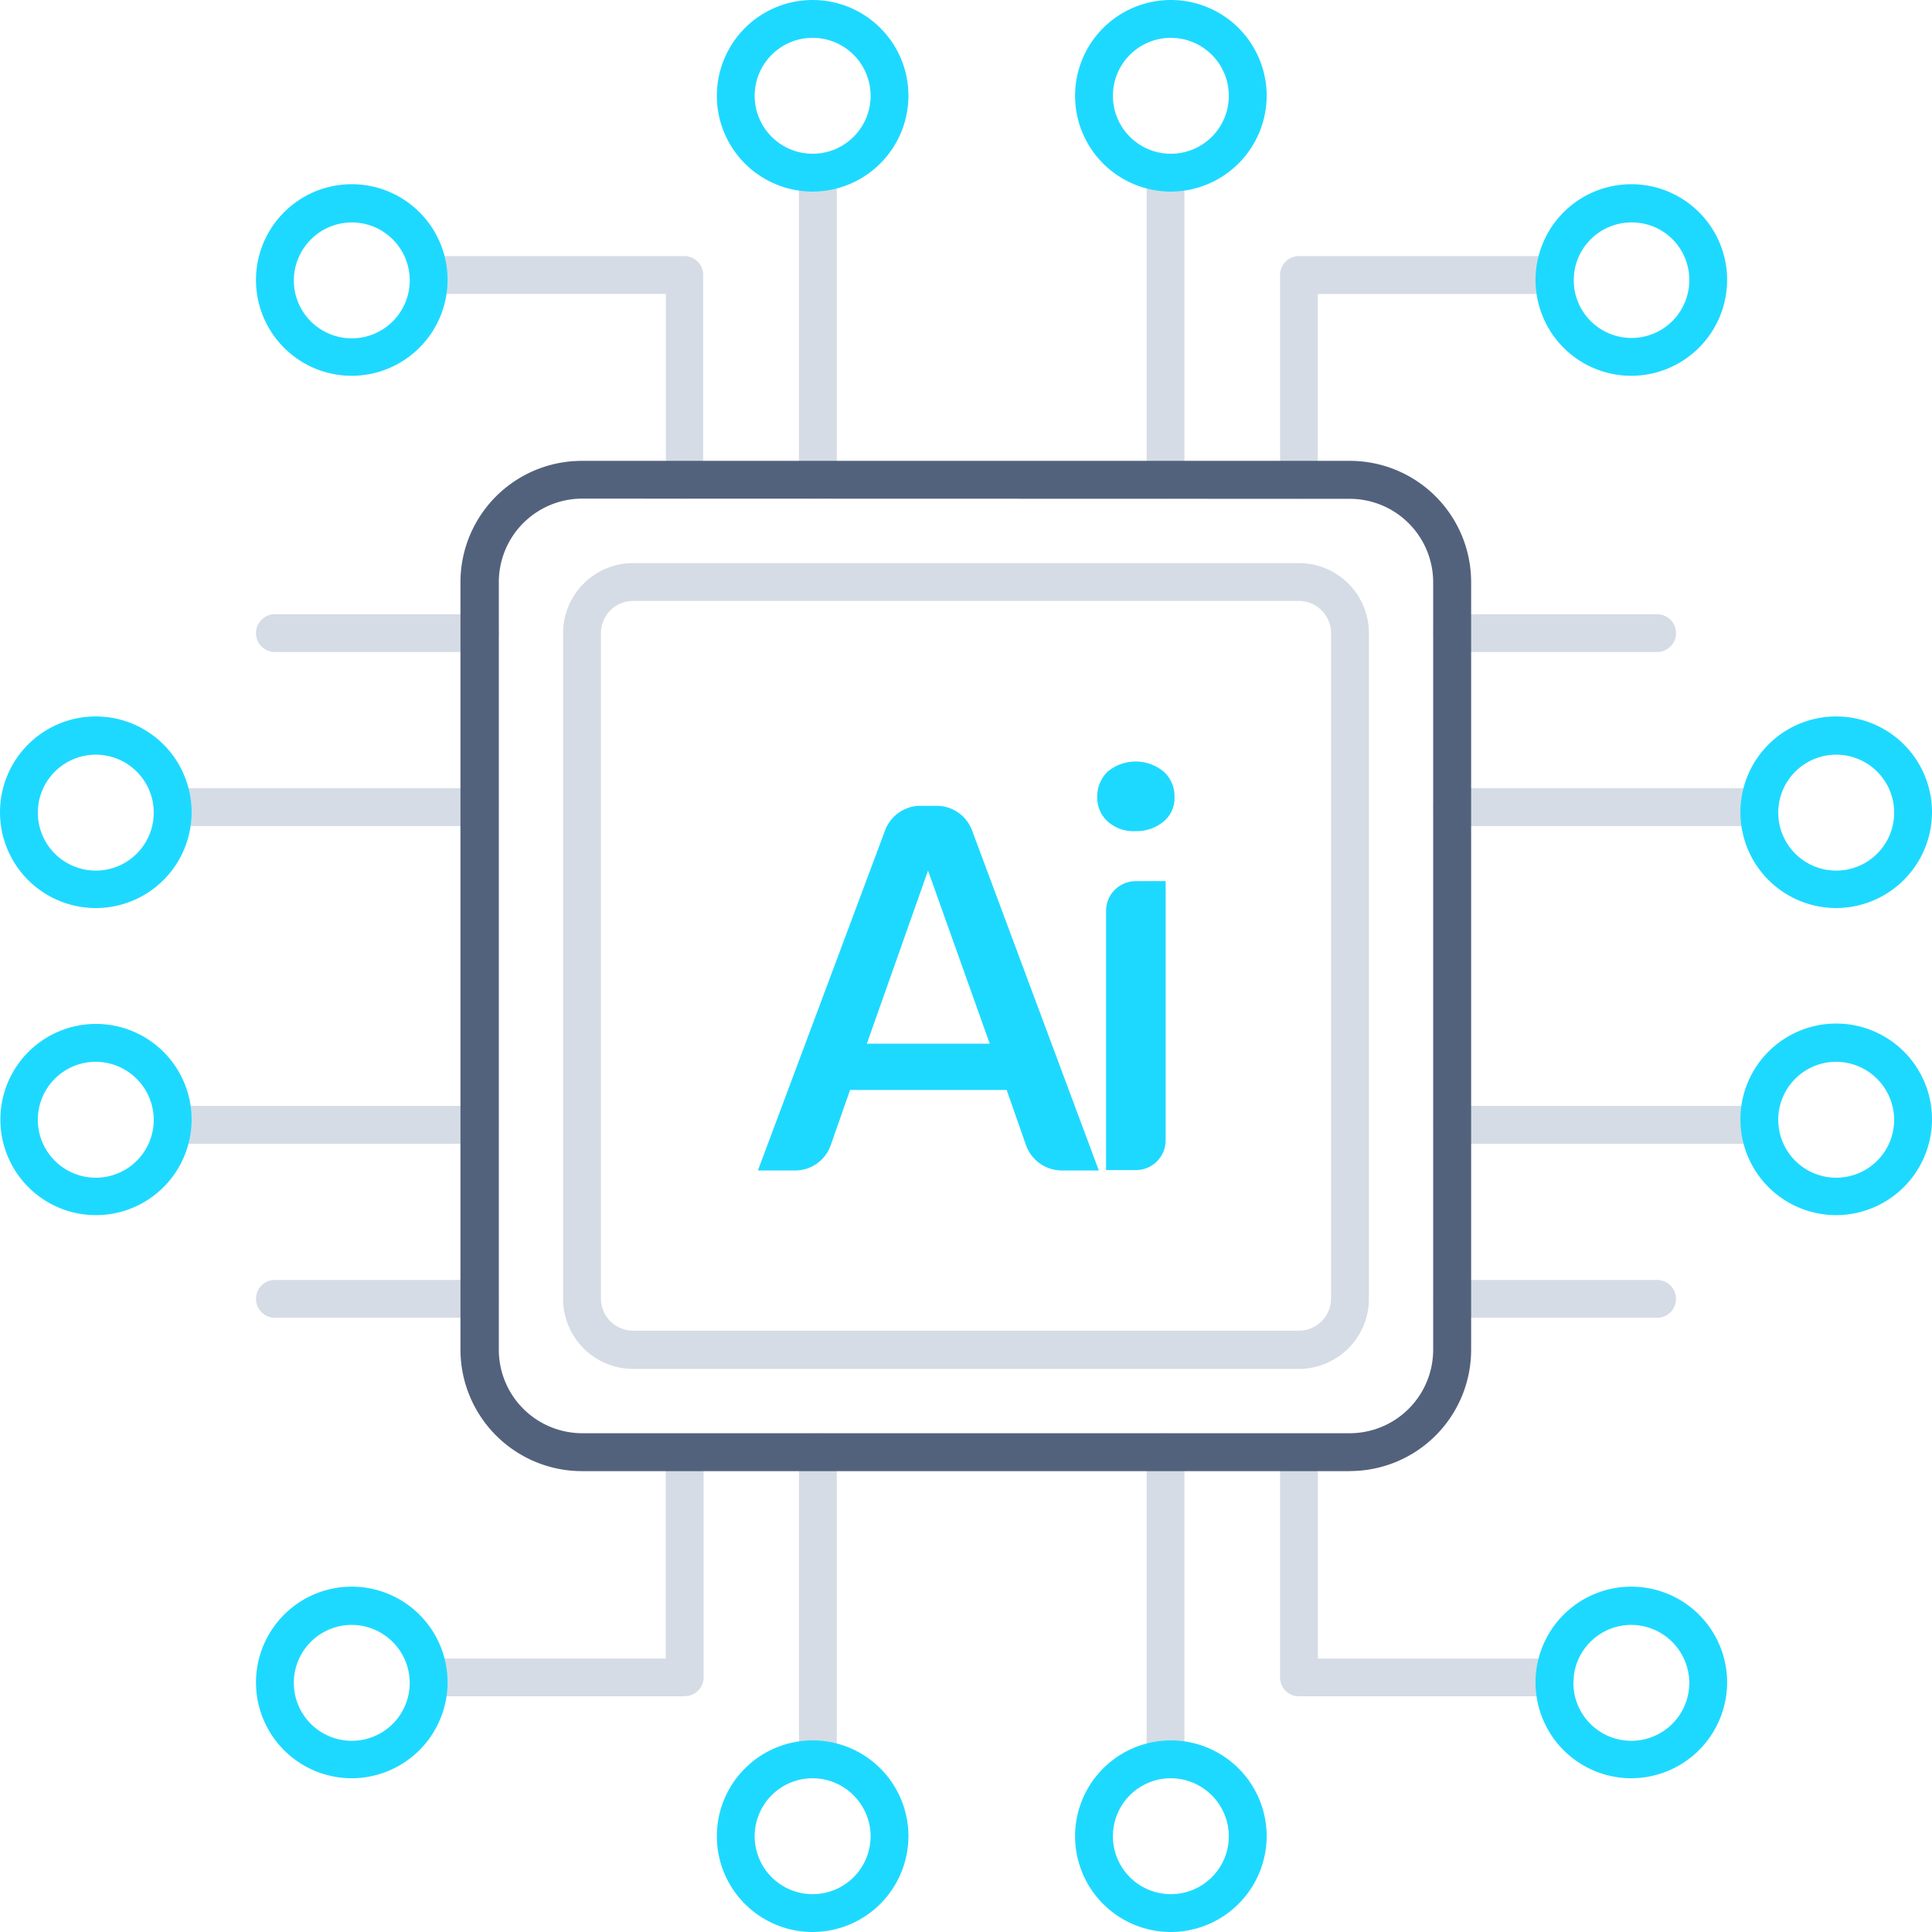 <svg id="Group_16409" data-name="Group 16409" xmlns="http://www.w3.org/2000/svg" xmlns:xlink="http://www.w3.org/1999/xlink" width="72" height="72" viewBox="0 0 72 72">
  <defs>
    <clipPath id="clip-path">
      <rect id="Rectangle_7142" data-name="Rectangle 7142" width="72" height="72" fill="none"/>
    </clipPath>
  </defs>
  <g id="Group_16408" data-name="Group 16408" clip-path="url(#clip-path)">
    <path id="Path_20928" data-name="Path 20928" d="M113.815,28.024a.7.7,0,0,1-.7-.7V15.874a.7.7,0,1,1,1.41,0V27.319a.7.7,0,0,1-.7.7" transform="translate(-70.384 -9.439)" fill="#d5dce5"/>
    <path id="Path_20929" data-name="Path 20929" d="M126.984,34.3a.7.7,0,0,1-.7-.7V25.961a.7.7,0,0,1,.7-.7h9.54a.7.7,0,0,1,0,1.41h-8.835V33.6a.7.7,0,0,1-.7.7" transform="translate(-78.579 -15.716)" fill="#d5dce5"/>
    <path id="Path_20930" data-name="Path 20930" d="M79.516,28.024a.7.7,0,0,1-.7-.7V15.874a.7.7,0,1,1,1.41,0V27.319a.7.7,0,0,1-.7.7" transform="translate(-49.041 -9.439)" fill="#d5dce5"/>
    <path id="Path_20931" data-name="Path 20931" d="M50.67,34.3a.7.7,0,0,1-.7-.7v-6.93H41.13a.7.7,0,0,1,0-1.41h9.525a.7.7,0,0,1,.705.7V33.6a.692.692,0,0,1-.69.7" transform="translate(-25.155 -15.716)" fill="#d5dce5"/>
    <path id="Path_20932" data-name="Path 20932" d="M79.516,154.264a.7.7,0,0,1-.7-.7V142.114a.7.7,0,1,1,1.41,0v11.445a.7.7,0,0,1-.7.7" transform="translate(-49.041 -87.994)" fill="#d5dce5"/>
    <path id="Path_20933" data-name="Path 20933" d="M50.67,152.454H41.13a.705.705,0,0,1,0-1.41h8.835v-6.93a.7.7,0,0,1,1.41,0v7.635a.7.7,0,0,1-.7.7" transform="translate(-25.155 -89.238)" fill="#d5dce5"/>
    <path id="Path_20934" data-name="Path 20934" d="M113.815,154.264a.7.7,0,0,1-.7-.7V142.114a.7.7,0,1,1,1.41,0v11.445a.7.7,0,0,1-.7.7" transform="translate(-70.384 -87.994)" fill="#d5dce5"/>
    <path id="Path_20935" data-name="Path 20935" d="M136.524,152.454h-9.54a.7.7,0,0,1-.7-.7v-7.635a.705.705,0,0,1,1.41,0v6.93h8.835a.705.705,0,0,1,0,1.41" transform="translate(-78.579 -89.238)" fill="#d5dce5"/>
    <path id="Path_20936" data-name="Path 20936" d="M153.559,110.52H142.114a.705.705,0,0,1,0-1.41h11.445a.7.7,0,0,1,.7.705.7.7,0,0,1-.7.7" transform="translate(-87.994 -67.895)" fill="#d5dce5"/>
    <path id="Path_20937" data-name="Path 20937" d="M149.749,127.689h-7.635a.705.705,0,0,1,0-1.41h7.635a.705.705,0,0,1,0,1.41" transform="translate(-87.994 -78.579)" fill="#d5dce5"/>
    <path id="Path_20938" data-name="Path 20938" d="M153.559,79.177H142.114a.705.705,0,0,1,0-1.41h11.445a.7.7,0,0,1,.7.705.7.7,0,0,1-.7.7" transform="translate(-87.994 -48.392)" fill="#d5dce5"/>
    <path id="Path_20939" data-name="Path 20939" d="M149.749,62.008h-7.635a.705.705,0,0,1,0-1.41h7.635a.705.705,0,0,1,0,1.41" transform="translate(-87.994 -37.708)" fill="#d5dce5"/>
    <path id="Path_20940" data-name="Path 20940" d="M27.32,79.177H15.875a.705.705,0,0,1,0-1.41H27.32a.705.705,0,0,1,0,1.41" transform="translate(-9.44 -48.392)" fill="#d5dce5"/>
    <path id="Path_20941" data-name="Path 20941" d="M33.6,62.008H25.961a.705.705,0,0,1,0-1.41H33.6a.705.705,0,0,1,0,1.41" transform="translate(-15.716 -37.708)" fill="#d5dce5"/>
    <path id="Path_20942" data-name="Path 20942" d="M27.32,110.52H15.875a.705.705,0,0,1,0-1.41H27.32a.705.705,0,0,1,0,1.41" transform="translate(-9.44 -67.895)" fill="#d5dce5"/>
    <path id="Path_20943" data-name="Path 20943" d="M33.6,127.689H25.961a.705.705,0,0,1,0-1.41H33.6a.705.705,0,0,1,0,1.41" transform="translate(-15.716 -78.579)" fill="#d5dce5"/>
    <path id="Path_20944" data-name="Path 20944" d="M82.974,85.585H58.164a2.612,2.612,0,0,1-2.61-2.61V58.165a2.612,2.612,0,0,1,2.61-2.61h24.81a2.612,2.612,0,0,1,2.61,2.61V82.96a2.615,2.615,0,0,1-2.61,2.625m-24.81-28.62a1.2,1.2,0,0,0-1.2,1.2V82.96a1.2,1.2,0,0,0,1.2,1.2h24.81a1.2,1.2,0,0,0,1.2-1.2V58.165a1.2,1.2,0,0,0-1.2-1.2Z" transform="translate(-34.569 -34.57)" fill="#d5dce5"/>
    <path id="Path_20945" data-name="Path 20945" d="M78.578,83.118H49.958a4.533,4.533,0,0,1-4.53-4.515V49.983a4.523,4.523,0,0,1,4.53-4.515h28.62a4.52,4.52,0,0,1,4.515,4.515V78.6a4.52,4.52,0,0,1-4.515,4.515m-28.62-36.24a3.111,3.111,0,0,0-3.1,3.1V78.6a3.112,3.112,0,0,0,3.1,3.105h28.62a3.112,3.112,0,0,0,3.1-3.105V49.983a3.111,3.111,0,0,0-3.1-3.1Z" transform="translate(-28.268 -28.293)" fill="#53627c"/>
    <path id="Path_20946" data-name="Path 20946" d="M84.045,90.09H78.21l-.72,2.055a1.406,1.406,0,0,1-1.335.945h-1.38l4.74-12.675a1.409,1.409,0,0,1,1.32-.915h.6a1.409,1.409,0,0,1,1.32.915L87.48,93.09H86.1a1.421,1.421,0,0,1-1.335-.945Zm-.63-1.725-2.3-6.45-2.28,6.45Z" transform="translate(-46.53 -49.47)" fill="#1ed9ff"/>
    <path id="Path_20947" data-name="Path 20947" d="M108.64,75.507a1.636,1.636,0,0,1,2.085,0,1.225,1.225,0,0,1,.405.945,1.122,1.122,0,0,1-.405.915,1.586,1.586,0,0,1-1.05.36,1.449,1.449,0,0,1-1.035-.36,1.2,1.2,0,0,1-.39-.915,1.291,1.291,0,0,1,.39-.945m2.16,4.08v9.66a1.107,1.107,0,0,1-1.11,1.11h-1.11V80.7a1.107,1.107,0,0,1,1.11-1.11Z" transform="translate(-67.36 -46.752)" fill="#1ed9ff"/>
    <path id="Path_20948" data-name="Path 20948" d="M109.636,7.14a3.57,3.57,0,1,1,3.57-3.57,3.579,3.579,0,0,1-3.57,3.57m0-5.73a2.16,2.16,0,1,0,2.16,2.16,2.161,2.161,0,0,0-2.16-2.16" transform="translate(-66.001)" fill="#1ed9ff"/>
    <path id="Path_20949" data-name="Path 20949" d="M155.065,25.313a3.57,3.57,0,1,1,3.57-3.57,3.579,3.579,0,0,1-3.57,3.57m0-5.716a2.153,2.153,0,1,0,2.16,2.145,2.138,2.138,0,0,0-2.16-2.145" transform="translate(-94.27 -11.308)" fill="#1ed9ff"/>
    <path id="Path_20950" data-name="Path 20950" d="M74.294,7.14a3.57,3.57,0,1,1,3.57-3.57,3.579,3.579,0,0,1-3.57,3.57m0-5.73a2.16,2.16,0,1,0,2.16,2.16,2.16,2.16,0,0,0-2.16-2.16" transform="translate(-44.009)" fill="#1ed9ff"/>
    <path id="Path_20951" data-name="Path 20951" d="M28.826,25.313a3.57,3.57,0,1,1,3.57-3.57,3.579,3.579,0,0,1-3.57,3.57m0-5.716a2.17,2.17,0,0,0-2.16,2.16,2.16,2.16,0,1,0,2.16-2.16" transform="translate(-15.716 -11.308)" fill="#1ed9ff"/>
    <path id="Path_20952" data-name="Path 20952" d="M74.294,178.848a3.57,3.57,0,1,1,3.57-3.57,3.579,3.579,0,0,1-3.57,3.57m0-5.73a2.16,2.16,0,1,0,2.16,2.16,2.17,2.17,0,0,0-2.16-2.16" transform="translate(-44.009 -106.848)" fill="#1ed9ff"/>
    <path id="Path_20953" data-name="Path 20953" d="M28.826,163.679a3.57,3.57,0,1,1,3.57-3.57,3.579,3.579,0,0,1-3.57,3.57m0-5.715a2.16,2.16,0,1,0,2.16,2.16,2.17,2.17,0,0,0-2.16-2.16" transform="translate(-15.716 -97.409)" fill="#1ed9ff"/>
    <path id="Path_20954" data-name="Path 20954" d="M109.636,178.848a3.57,3.57,0,1,1,3.57-3.57,3.579,3.579,0,0,1-3.57,3.57m0-5.73a2.16,2.16,0,1,0,2.16,2.16,2.17,2.17,0,0,0-2.16-2.16" transform="translate(-66.001 -106.848)" fill="#1ed9ff"/>
    <path id="Path_20955" data-name="Path 20955" d="M155.065,163.679a3.57,3.57,0,1,1,3.57-3.57,3.579,3.579,0,0,1-3.57,3.57m0-5.715a2.16,2.16,0,1,0,2.16,2.16,2.17,2.17,0,0,0-2.16-2.16" transform="translate(-94.27 -97.409)" fill="#1ed9ff"/>
    <path id="Path_20956" data-name="Path 20956" d="M175.278,108.124a3.57,3.57,0,1,1,3.57-3.555,3.579,3.579,0,0,1-3.57,3.555m0-5.715a2.16,2.16,0,1,0,2.16,2.16,2.17,2.17,0,0,0-2.16-2.16" transform="translate(-106.848 -62.839)" fill="#1ed9ff"/>
    <path id="Path_20957" data-name="Path 20957" d="M175.278,77.825a3.57,3.57,0,1,1,3.57-3.57,3.579,3.579,0,0,1-3.57,3.57m0-5.715a2.16,2.16,0,1,0,2.16,2.16,2.16,2.16,0,0,0-2.16-2.16" transform="translate(-106.848 -43.985)" fill="#1ed9ff"/>
    <path id="Path_20958" data-name="Path 20958" d="M3.57,77.825a3.57,3.57,0,1,1,3.57-3.57,3.569,3.569,0,0,1-3.57,3.57m0-5.715a2.16,2.16,0,1,0,2.16,2.16,2.16,2.16,0,0,0-2.16-2.16" transform="translate(0 -43.985)" fill="#1ed9ff"/>
    <path id="Path_20959" data-name="Path 20959" d="M3.57,108.148a3.563,3.563,0,1,1,3.57-3.555,3.566,3.566,0,0,1-3.57,3.555m0-5.715a2.16,2.16,0,1,0,2.16,2.16,2.17,2.17,0,0,0-2.16-2.16" transform="translate(0 -62.863)" fill="#1ed9ff"/>
  </g>
</svg>
